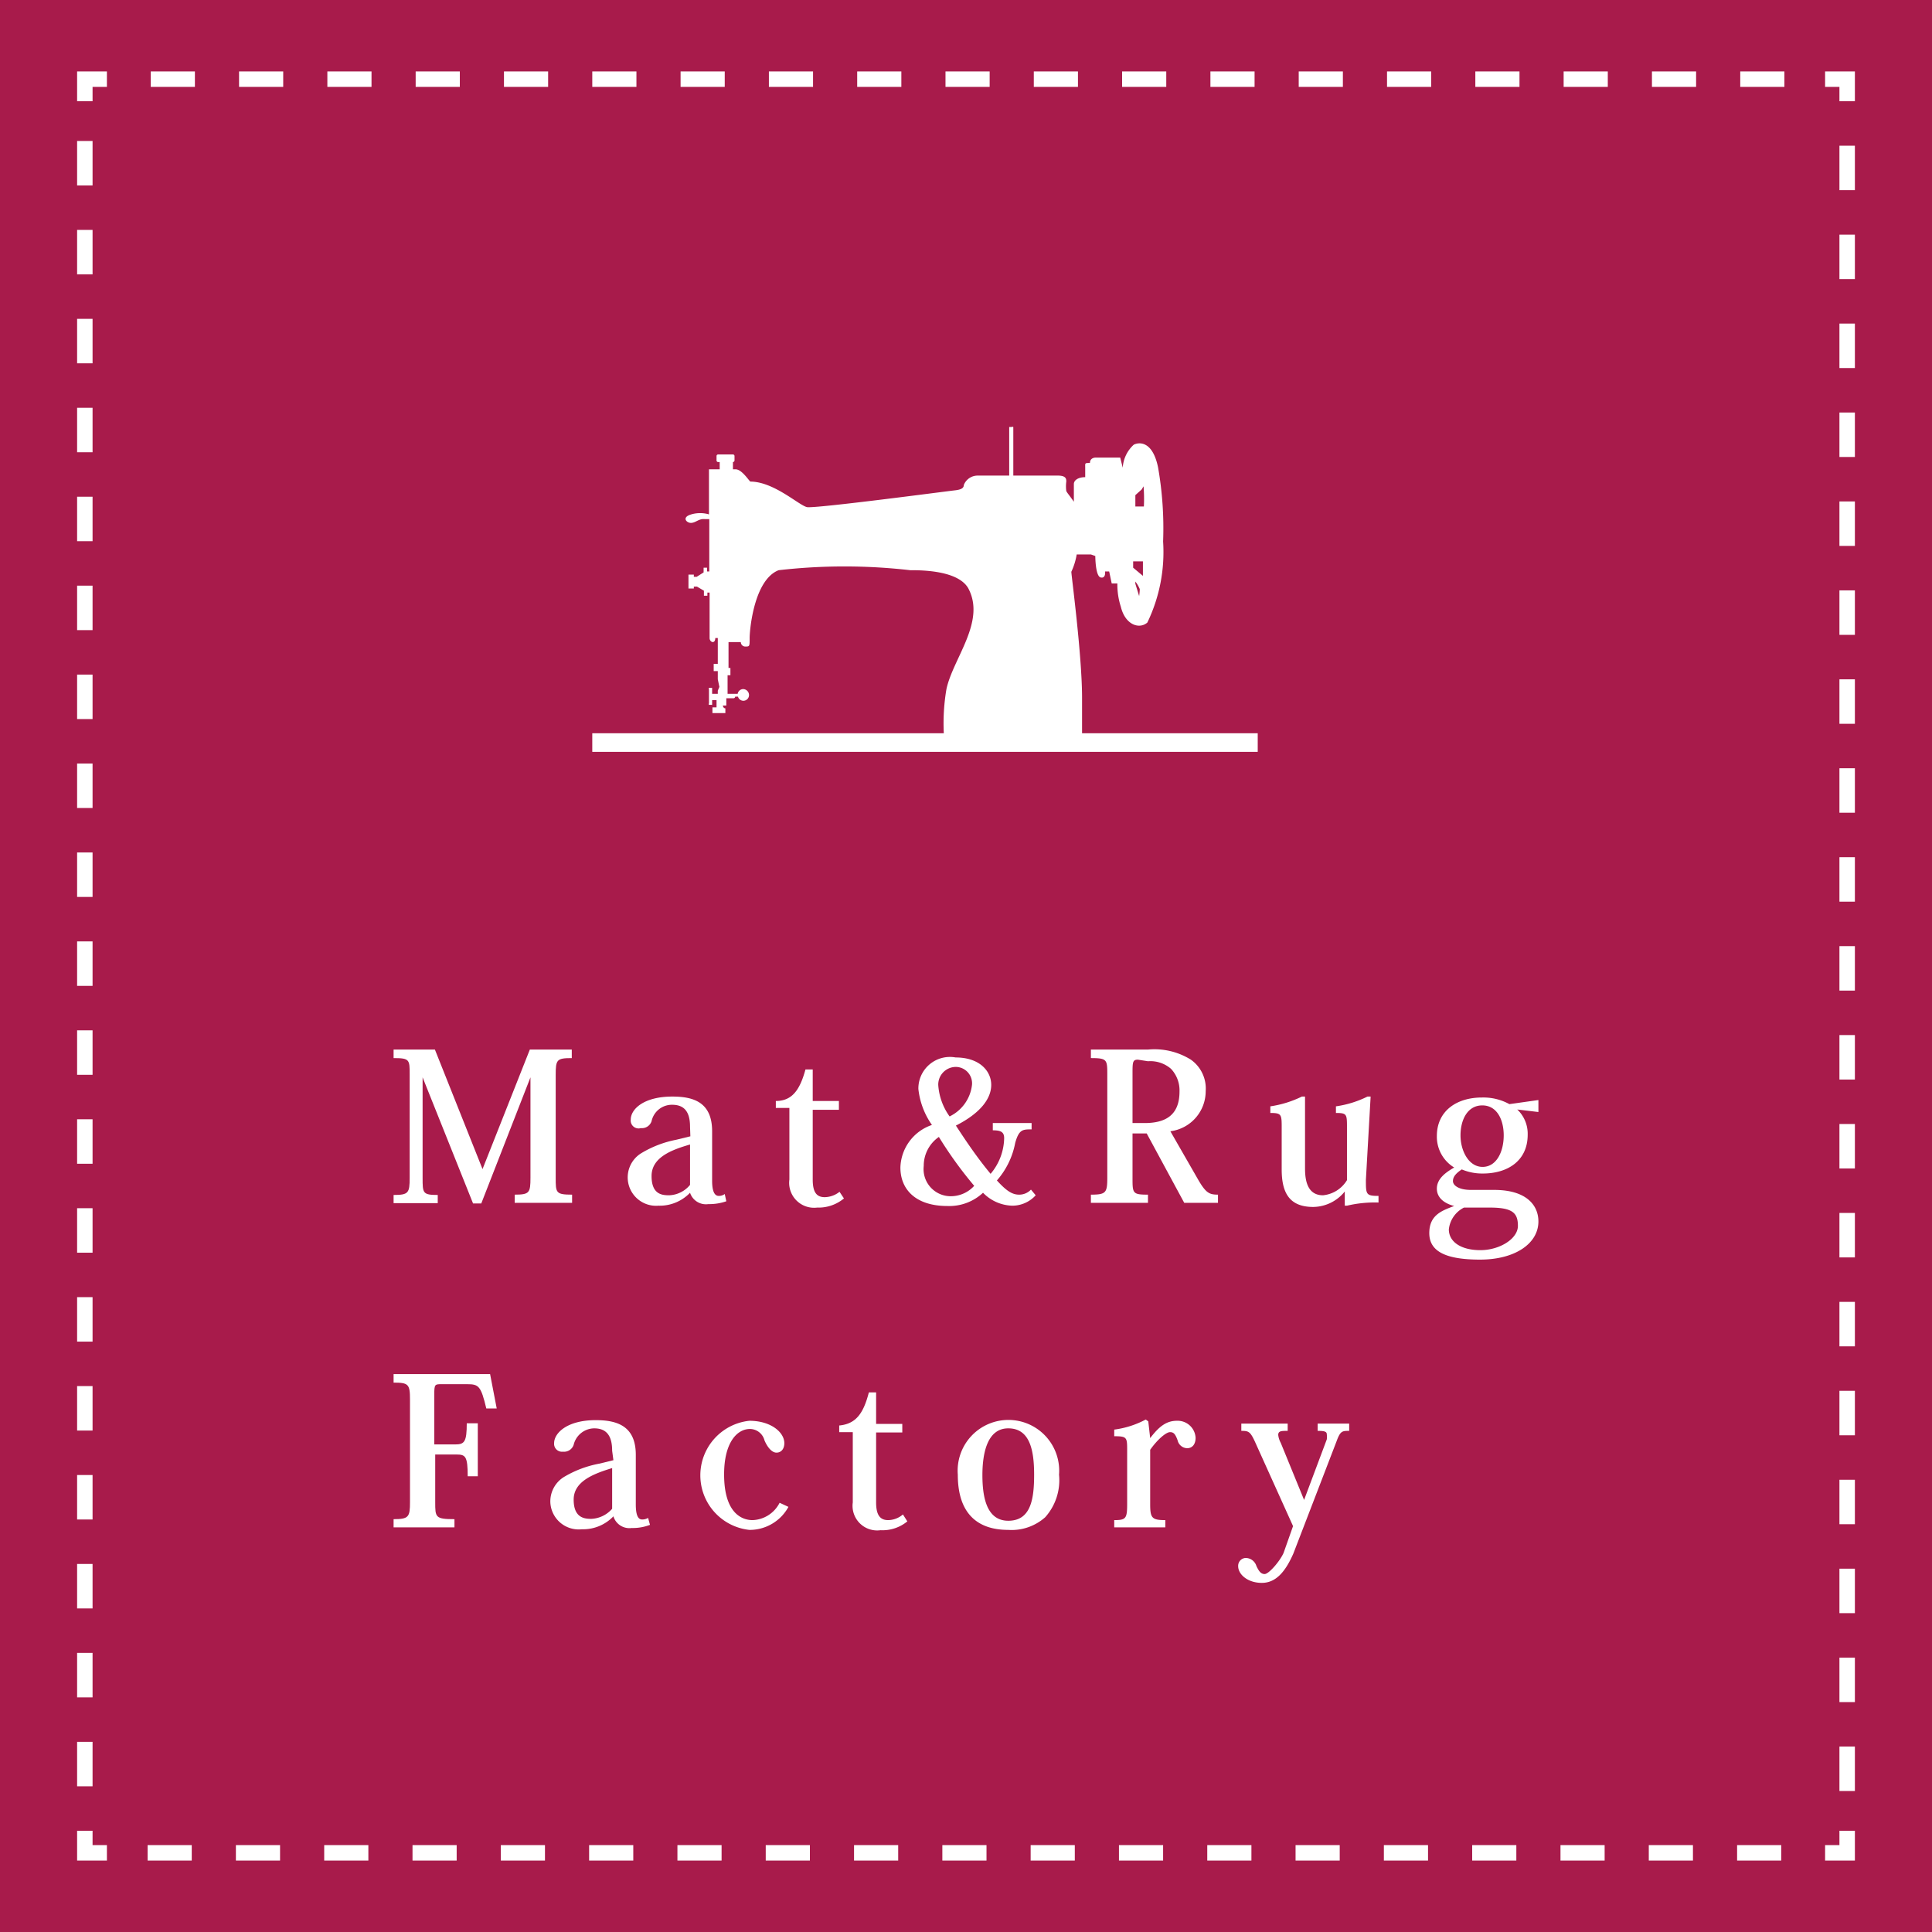 <svg xmlns="http://www.w3.org/2000/svg" viewBox="0 0 61.26 61.26"><defs><style>.cls-1{fill:#a81b4b;}.cls-2{fill:#fff;}.cls-3,.cls-4,.cls-5{fill:none;stroke:#fff;stroke-miterlimit:10;stroke-width:0.49px;}.cls-4{stroke-dasharray:1.41 1.41;}.cls-5{stroke-dasharray:1.4 1.4;}</style></defs><g id="レイヤー_2" data-name="レイヤー 2"><g id="レイヤー_1-2" data-name="レイヤー 1"><rect class="cls-1" width="61.26" height="61.26"/><path class="cls-2" d="M16.8,33.28h1.33v.27c-.48,0-.51.05-.51.54v3.25c0,.48,0,.54.52.54v.26H16.32v-.26c.47,0,.5-.06.5-.54V34.16h0l-1.56,4H15l-1.6-4h0v3.19c0,.48,0,.54.48.54v.26H12.48v-.26c.47,0,.51-.06.51-.54V34.07c0-.47,0-.52-.51-.52v-.27h1.31l1.51,3.79h0Z"/><path class="cls-2" d="M21.88,35.73c0-.5-.2-.7-.57-.7a.66.66,0,0,0-.65.52.32.32,0,0,1-.34.22A.25.25,0,0,1,20,35.5c0-.33.41-.73,1.32-.73.67,0,1.26.18,1.26,1.1v1.57c0,.34.08.48.21.48a.31.31,0,0,0,.19-.06l.05.23a1.65,1.65,0,0,1-.57.09.53.53,0,0,1-.58-.36h0a1.33,1.33,0,0,1-1,.41.9.9,0,0,1-.52-1.68,3.39,3.39,0,0,1,1.08-.41l.45-.11Zm0,.56c-.59.17-1.22.41-1.22,1s.34.61.56.61a.9.9,0,0,0,.66-.33Z"/><path class="cls-2" d="M24.6,35.13v-.22c.51,0,.76-.34.94-1h.23v1h.83v.28h-.83v2.21c0,.4.12.56.38.56a.78.78,0,0,0,.47-.17l.14.21a1.26,1.26,0,0,1-.85.29.79.79,0,0,1-.88-.89V35.13Z"/><path class="cls-2" d="M32.71,35.81c-.28,0-.4,0-.52.43a2.51,2.51,0,0,1-.58,1.19c.29.32.48.45.7.45a.51.51,0,0,0,.38-.16l.15.18a1,1,0,0,1-.74.33,1.34,1.34,0,0,1-.93-.41,1.57,1.57,0,0,1-1.13.42c-1,0-1.49-.52-1.49-1.22a1.47,1.47,0,0,1,1-1.35,2.43,2.43,0,0,1-.43-1.14,1,1,0,0,1,1.18-1c.76,0,1.13.43,1.13.87s-.35.9-1.12,1.29c.3.46.66,1,1.1,1.53a1.8,1.8,0,0,0,.43-1.13c0-.2-.11-.25-.36-.25v-.23h1.23Zm-2.56,2.12a1,1,0,0,0,.74-.33,12.78,12.78,0,0,1-1.12-1.55,1.11,1.11,0,0,0-.48.92A.86.86,0,0,0,30.15,37.93Zm-.4-3.53a1.92,1.92,0,0,0,.36,1,1.27,1.27,0,0,0,.71-1,.52.52,0,0,0-.51-.57A.56.56,0,0,0,29.75,34.4Z"/><path class="cls-2" d="M36.4,33.28a2.18,2.18,0,0,1,1.36.32,1.12,1.12,0,0,1,.47,1,1.28,1.28,0,0,1-1.12,1.27L38,37.42c.24.41.35.46.62.46v.26H37.55l-1.19-2.2h-.45v1.4c0,.5,0,.54.49.54v.26H34.59v-.26c.48,0,.52-.06.52-.54V34.09c0-.49,0-.54-.52-.54v-.27Zm-.32.32c-.16,0-.17.07-.17.41v1.6h.38c.63,0,1.11-.22,1.11-1a1,1,0,0,0-.27-.72,1,1,0,0,0-.73-.24Z"/><path class="cls-2" d="M43.31,37.41c0,.46,0,.51.4.51v.21a3.82,3.82,0,0,0-1,.1l-.07,0,0-.45h0a1.3,1.3,0,0,1-1,.49c-.75,0-1-.44-1-1.19V35.77c0-.43,0-.48-.36-.48v-.21a3.38,3.38,0,0,0,1-.31l.1,0V37c0,.27,0,.9.57.9a1,1,0,0,0,.76-.48V35.76c0-.43,0-.47-.35-.47v-.21a3.29,3.29,0,0,0,1-.31l.1,0Z"/><path class="cls-2" d="M48.11,35.18a1.06,1.06,0,0,1,.33.8c0,.83-.64,1.23-1.42,1.23a1.67,1.67,0,0,1-.67-.13c-.18.12-.28.23-.28.37s.19.28.57.28h.74c1,0,1.4.47,1.4,1,0,.7-.74,1.21-1.85,1.21s-1.61-.27-1.61-.84.39-.71.79-.86c-.28-.07-.55-.24-.55-.55s.27-.51.55-.67a1.14,1.14,0,0,1-.55-1c0-.78.61-1.22,1.43-1.22a1.71,1.71,0,0,1,.87.21l.92-.13v.38Zm-1.69,3.11a.88.88,0,0,0-.48.69c0,.4.39.66,1,.66s1.19-.36,1.19-.77-.17-.58-.89-.58ZM47.68,36c0-.49-.21-.95-.68-.95s-.69.46-.69.95.26,1,.7,1S47.68,36.52,47.68,36Z"/><path class="cls-2" d="M15.15,45.13v1.68h-.32c0-.63-.07-.69-.35-.69H13.8v1.51c0,.48,0,.54.61.54v.26H12.48v-.26c.48,0,.52-.07.52-.54V44.37c0-.48-.05-.53-.52-.53v-.27h3.06l.21,1.09h-.33c-.17-.71-.24-.77-.6-.77H14c-.21,0-.23,0-.23.33V45.8h.67c.29,0,.36-.09.36-.67Z"/><path class="cls-2" d="M19.41,46c0-.5-.2-.71-.57-.71a.68.68,0,0,0-.65.52.32.32,0,0,1-.34.22.25.25,0,0,1-.28-.27c0-.32.41-.73,1.32-.73.67,0,1.27.18,1.27,1.1v1.57c0,.34.07.48.2.48a.36.36,0,0,0,.19-.05l.06.22a1.51,1.51,0,0,1-.58.1.53.53,0,0,1-.58-.37h0a1.33,1.33,0,0,1-1,.41.9.9,0,0,1-1-.86.91.91,0,0,1,.47-.82,3.4,3.4,0,0,1,1.08-.4l.45-.11Zm0,.55c-.59.18-1.22.42-1.22,1s.34.61.56.61a.93.93,0,0,0,.66-.32Z"/><path class="cls-2" d="M25,47.78a1.4,1.4,0,0,1-1.24.73,1.74,1.74,0,0,1,0-3.46c.69,0,1.11.37,1.11.71,0,.17-.09.3-.25.3s-.3-.2-.38-.39a.48.48,0,0,0-.46-.36c-.41,0-.82.43-.82,1.44,0,1.27.6,1.45.9,1.45a1,1,0,0,0,.86-.55Z"/><path class="cls-2" d="M26.61,45.41V45.2c.51-.05.76-.35.94-1.05h.23v1h.83v.27h-.83v2.22c0,.39.12.56.38.56a.73.73,0,0,0,.47-.18l.14.22a1.24,1.24,0,0,1-.85.28.78.78,0,0,1-.88-.88V45.41Z"/><path class="cls-2" d="M30.37,46.76a1.61,1.61,0,1,1,3.21,0,1.76,1.76,0,0,1-.44,1.35,1.6,1.6,0,0,1-1.17.4C31,48.51,30.37,48,30.37,46.76Zm.78,0c0,.66.11,1.46.82,1.46s.82-.67.82-1.46-.14-1.47-.82-1.47S31.15,46.11,31.15,46.78Z"/><path class="cls-2" d="M36.47,45.6h0c.29-.38.52-.55.85-.55a.57.57,0,0,1,.59.54c0,.2-.1.33-.27.33a.32.32,0,0,1-.3-.25c-.07-.19-.12-.26-.24-.26s-.39.22-.63.56v1.72c0,.44.05.51.48.51v.23H35.33V48.2c.37,0,.41-.05.41-.51V46c0-.42,0-.46-.41-.46v-.21a2.92,2.92,0,0,0,1-.32l.08.06Z"/><path class="cls-2" d="M41,48.39l-1.16-2.57c-.19-.43-.23-.45-.48-.45v-.23h1.47v.23c-.2,0-.3,0-.3.13a.69.69,0,0,0,.08.25l.74,1.81h0l.72-1.92a.62.62,0,0,0,0-.16c0-.09-.08-.11-.29-.11v-.23h1v.23c-.22,0-.28,0-.4.33l-1.37,3.56c-.25.57-.55.93-1,.93s-.75-.27-.75-.53a.25.25,0,0,1,.23-.26.36.36,0,0,1,.35.26c.07.14.13.25.26.25s.48-.4.6-.67Z"/><path class="cls-2" d="M36.72,14.82c-.17-.83-.59-.81-.77-.72a1.07,1.07,0,0,0-.35.73l-.08-.32h-.79s-.17,0-.17.17c-.17,0-.15,0-.15.15v.3c-.21,0-.36.09-.36.22v.56c-.1-.15-.22-.29-.24-.34a1.13,1.13,0,0,1,0-.3c0-.08,0-.19-.27-.19H32.13V13.54a.05.05,0,0,0-.05,0H32s0,0,0,0v1.54H31a.47.47,0,0,0-.44.3c0,.11-.11.15-.3.17s-4.42.58-4.67.53-1.05-.81-1.8-.81c-.08-.08-.28-.39-.47-.39h-.08v-.23h0a.05.05,0,0,0,.05-.05v-.14a.05.05,0,0,0-.05-.05h-.47a.05.05,0,0,0-.05.05v.14a.05.05,0,0,0,.05.05h.05v.23h-.34v1.43a1,1,0,0,0-.56,0c-.32.09-.15.28,0,.27s.24-.14.43-.12l.14,0v1.66h-.07V18h-.11v.15l-.22.14H22v-.07h-.17v.44H22v-.06h.1l.22.13v.16h.11v-.1h.07v1.44c0,.14.18.2.18,0h.08v.82h-.13v.23h.13v.26l.05.24-.05.12V22h-.18v-.14a0,0,0,0,0,0-.05h-.1a.05.05,0,0,0,0,.05v.44a.05.05,0,0,0,0,.05h.1a0,0,0,0,0,0-.05V22.2l0,0h.14v.23h-.13v.18h.16v.45a0,0,0,0,0,0,0s0,0,0,0v-.45H23v-.15c-.07,0-.08-.09-.08-.09l.11,0v-.23h.23a.05.05,0,0,0,.05-.05h.09a.18.18,0,0,0,.17.13.18.18,0,0,0,.18-.18.19.19,0,0,0-.18-.19.18.18,0,0,0-.18.15h-.09a0,0,0,0,0,0,0h-.23v-.59l.09,0v-.23H23.1v-.82h.39a.14.14,0,0,0,.14.14c.14,0,.14,0,.14-.27s.14-1.85.92-2.15a18.3,18.3,0,0,1,4.17,0c.34,0,1.51,0,1.84.57.57,1.06-.48,2.22-.69,3.2a6.45,6.45,0,0,0-.07,1.61l4.37,0V22.13c0-1.36-.34-3.89-.34-4a2.1,2.1,0,0,0,.17-.55h.45l.14.05s0,.64.17.68.14-.19.14-.19h.13l.08.38.18,0a2.26,2.26,0,0,0,.11.74c.14.58.59.72.84.5a5.14,5.14,0,0,0,.5-2.57A11.16,11.16,0,0,0,36.72,14.82Zm-.6,4.08L36,18.51l0-.07a1,1,0,0,1,.14.24A1.81,1.81,0,0,1,36.12,18.9Zm.12-.64L35.93,18s0-.2,0-.2h.31Zm0-2.2H36V15.7l.2-.18.06-.1A4.92,4.92,0,0,1,36.27,16.06Z"/><rect class="cls-2" x="18.78" y="23.25" width="21.1" height="0.59"/><polyline class="cls-3" points="3.39 58.75 2.69 58.75 2.69 58.05"/><line class="cls-4" x1="2.69" y1="56.64" x2="2.69" y2="3.92"/><polyline class="cls-3" points="2.69 3.21 2.69 2.51 3.39 2.51"/><line class="cls-5" x1="4.78" y1="2.51" x2="57.17" y2="2.51"/><polyline class="cls-3" points="57.87 2.51 58.57 2.51 58.57 3.21"/><line class="cls-4" x1="58.57" y1="4.62" x2="58.57" y2="57.35"/><polyline class="cls-3" points="58.57 58.05 58.57 58.75 57.87 58.75"/><line class="cls-5" x1="56.48" y1="58.75" x2="4.09" y2="58.75"/></g></g></svg>